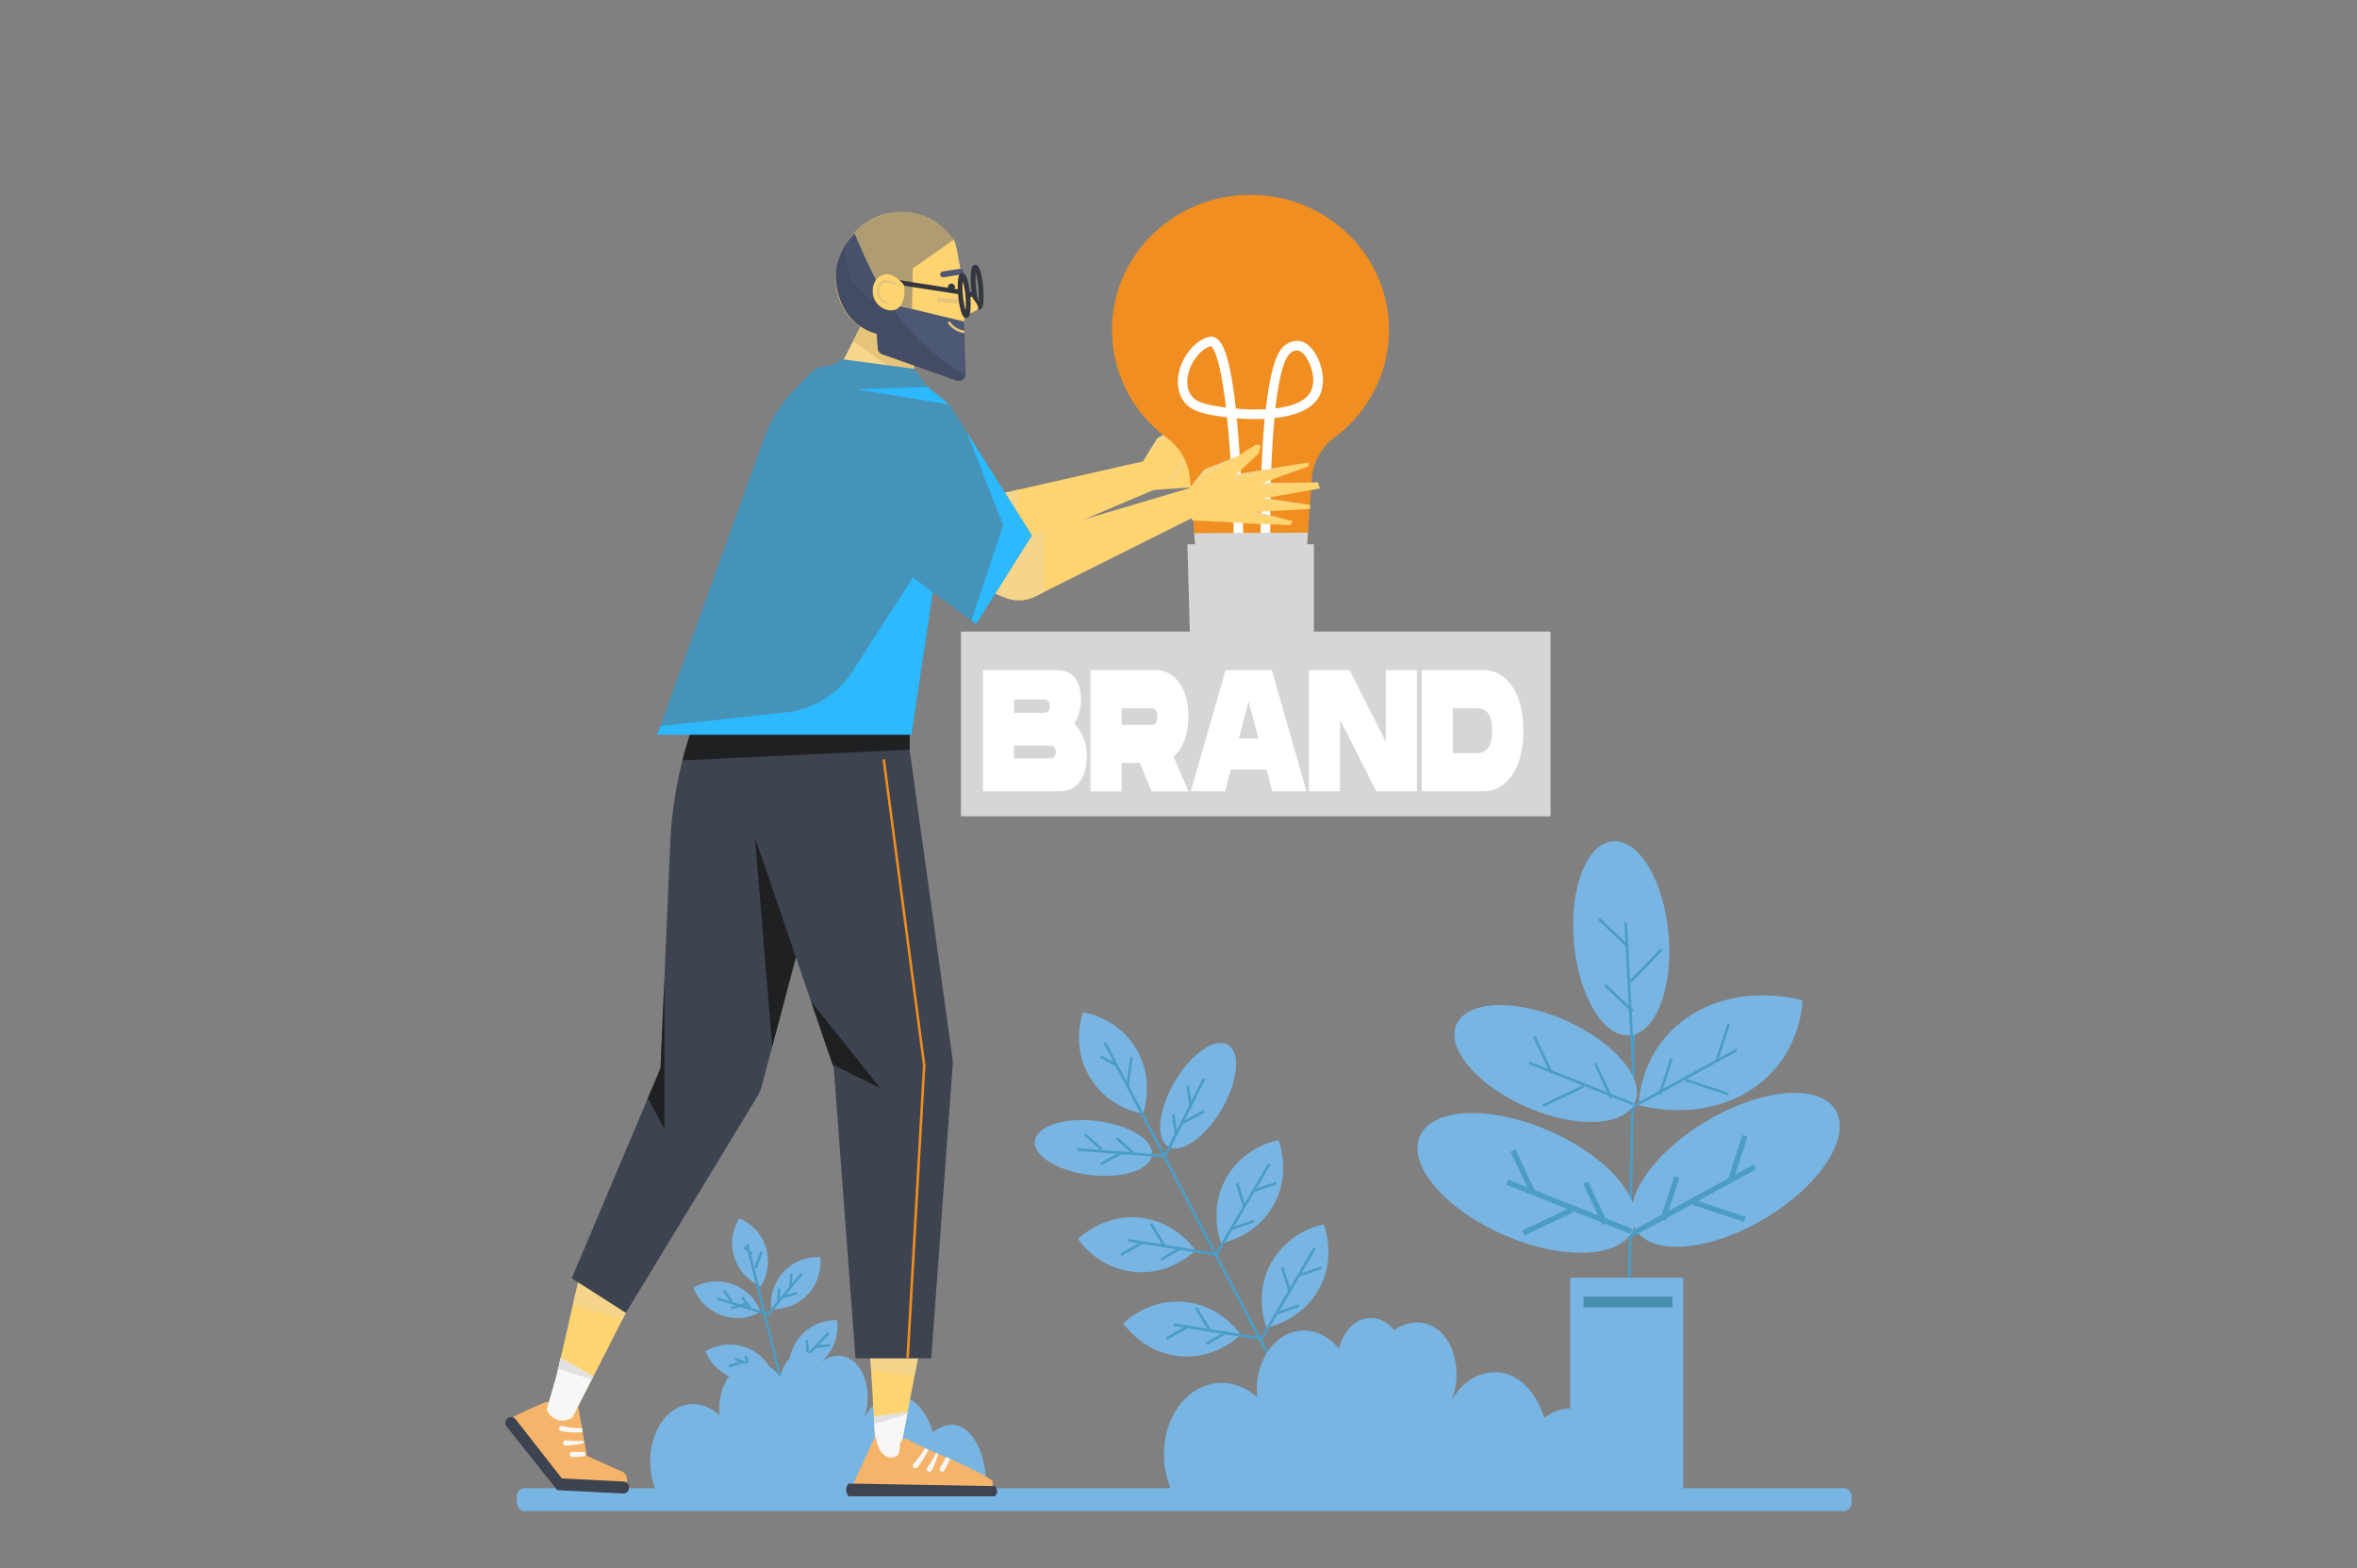 <svg xmlns="http://www.w3.org/2000/svg" viewBox="0 0 1159 771" id="Mandesignercreateslogosandidentitiesforbrands"><rect x="0" y="0" width="1159" height="771" fill="#808080" stroke="none"/><defs><clipPath id="a"><ellipse cx="614.9" cy="173.03" fill="none" rx="138.22" ry="144.97"></ellipse></clipPath></defs><g fill="#3bd388" class="color000000 svgShape"><rect width="656.39" height="11.22" x="254.12" y="731.72" fill="#78b5e3" rx="3.93" class="color9153d5 svgShape"></rect><path fill="#78b5e3" d="M411.61 649.14a23 23 0 0 0-23.48 26 23 23 0 0 0 23.48-26ZM346.94 664.43a23 23 0 0 1 33.26 11.13 23 23 0 0 1-33.26-11.13ZM403.32 618.13a23 23 0 0 0-24.08 25.5 23 23 0 0 0 24.08-25.5ZM363.54 599a23.05 23.05 0 0 0 10.56 33.44A23 23 0 0 0 363.54 599ZM341 633.16A23.05 23.05 0 0 0 374 645a23 23 0 0 0-33-11.86Z" class="color9153d5 svgShape"></path><path fill="#4b9dc5" d="M381.62 607.31h1.25v114.24h-1.25z" transform="rotate(-14 393.01 669.921)" class="color864bc5 svgShape"></path><path fill="#4b9dc5" d="m377.87 646.97-25.35-7.96.38-1.19 24.55 7.71 16.23-19.55.96.8-16.77 20.19zM386.08 678.87l-24.86-10.15.47-1.16 24.07 9.83 21.25-22.47.9.86-21.83 23.09z" class="color864bc5 svgShape"></path><path fill="#4b9dc5" d="M384.7 636.17h7.4v1.24h-7.4z" transform="rotate(-14.66 388.371 636.763)" class="color864bc5 svgShape"></path><path fill="#4b9dc5" d="M379.63 636.25h6.51v1.24h-6.51z" transform="rotate(-85.74 382.92 636.876)" class="color864bc5 svgShape"></path><path fill="#4b9dc5" d="M385.71 628.87h6.51v1.24h-6.51z" transform="rotate(-85.74 388.949 629.486)" class="color864bc5 svgShape"></path><path fill="#4b9dc5" d="M358.35 642.6h7.4v1.24h-7.4z" transform="rotate(-16.3 359.035 639.255)" class="color864bc5 svgShape"></path><path fill="#4b9dc5" d="M366.21 637.21h1.24v6.51h-1.24z" transform="rotate(-35.07 366.78 640.417)" class="color864bc5 svgShape"></path><path fill="#4b9dc5" d="M357.21 633.98h1.24v6.51h-1.24z" transform="rotate(-35.07 357.774 637.188)" class="color864bc5 svgShape"></path><path fill="#4b9dc5" d="M392.04 670.74h7.07v1.24h-7.07z" transform="rotate(-6.05 395.649 671.5)" class="color864bc5 svgShape"></path><path fill="#4b9dc5" d="M401 661.22h7.07v1.24H401z" transform="rotate(-6.06 404.312 661.546)" class="color864bc5 svgShape"></path><path fill="#4b9dc5" d="M396.36 658.85h1.24v7.43h-1.24z" transform="rotate(-4.71 396.7 662.136)" class="color864bc5 svgShape"></path><path fill="#4b9dc5" d="M369.47 674.23h7.07v1.24h-7.07z" transform="rotate(-16.91 373.074 674.98)" class="color864bc5 svgShape"></path><path fill="#4b9dc5" d="M358.23 670.14h7.07v1.24h-7.07z" transform="rotate(-16.91 361.858 670.871)" class="color864bc5 svgShape"></path><path fill="#4b9dc5" d="M369.6 664.65h1.24v7.43h-1.24z" transform="rotate(-18.2 374.89 677.08)" class="color864bc5 svgShape"></path><path fill="#4b9dc5" d="M367.11 612.17h1.24v5.49h-1.24z" transform="rotate(-47.93 367.697 614.885)" class="color864bc5 svgShape"></path><path fill="#4b9dc5" d="M368.73 618.71h8.6v1.24h-8.6z" transform="rotate(-69.17 373.05 619.335)" class="color864bc5 svgShape"></path><path fill="#78b5e3" d="M484.73 736.6c1.71-17.75-4.7-32.37-13.17-35.42-5.43-2-10.53 1.26-12.85 3-.41-1.48-3.9-13.5-13-17a14.46 14.46 0 0 0-10.42.08c-6.08 2.36-9.36 8-10.34 9.87 3.71-10.49 1.13-22.43-5.13-27.67-4.62-3.86-10.79-3.71-15.94.13-3.26-4.29-8-5.84-12.3-4-6.17 2.7-7.78 11-7.87 11.48-5.49-7.62-14.07-9.51-20.88-4.72-6.38 4.49-10 14-9 23.72-8-7.88-19-7.54-26.47.62-7.94 8.71-10 24.28-4.63 36.53ZM628.66 560.56c-2.18.44-17.42 3.78-25.79 18.85s-3.16 29.78-2.38 31.86c2.18-.44 17.41-3.78 25.79-18.85s3.15-29.78 2.38-31.86ZM530.1 609.24c1.6-1.54 13-12.19 30.16-10.53s26.32 14.3 27.59 16.12c-1.6 1.54-13 12.19-30.16 10.53s-26.31-14.3-27.59-16.12Z" class="color9153d5 svgShape"></path><ellipse cx="589.11" cy="538.68" fill="#78b5e3" rx="29.01" ry="13.39" transform="rotate(-59.62 589.16 538.69)" class="color9153d5 svgShape"></ellipse><path fill="#78b5e3" d="M532.55 497.66c-.72 2.1-5.56 16.94 3.2 31.79s24.07 17.81 26.26 18.19c.72-2.1 5.56-16.93-3.19-31.78s-24.08-17.81-26.27-18.2Z" class="color9153d5 svgShape"></path><ellipse cx="537.69" cy="564.47" fill="#78b5e3" rx="13.39" ry="29.01" transform="rotate(-83.21 537.67 564.47)" class="color9153d5 svgShape"></ellipse><path fill="#4b9dc5" d="M586.35 501.63h1.33v189h-1.33z" transform="rotate(-27.64 587.082 596.161)" class="color864bc5 svgShape"></path><path fill="#4b9dc5" d="m573.25 569.21-.45-.04-43.12-3.34.1-1.32 42.68 3.31 19.02-37.76 1.18.59-19.41 38.56zM598.37 617.56l-43.61-7.07.22-1.31 42.71 6.93 26.02-44.33 1.14.67-26.48 45.11z" class="color864bc5 svgShape"></path><path fill="#4b9dc5" d="M580.54 548.61h12.25v1.33h-12.25z" transform="rotate(-27.64 586.748 549.325)" class="color864bc5 svgShape"></path><path fill="#4b9dc5" d="M577.13 546.07h1.33v10.77h-1.33z" transform="rotate(-8.1 590.858 553.124)" class="color864bc5 svgShape"></path><path fill="#4b9dc5" d="M584.19 531.91h1.33v10.77h-1.33z" transform="rotate(-8.1 597.89 538.66)" class="color864bc5 svgShape"></path><path fill="#4b9dc5" d="M540.45 568.78h12.25v1.32h-12.25z" transform="rotate(-29.15 546.653 569.485)" class="color864bc5 svgShape"></path><path fill="#4b9dc5" d="M552.59 557.83h1.32v10.77h-1.32z" transform="rotate(-48.05 553.339 563.246)" class="color864bc5 svgShape"></path><path fill="#4b9dc5" d="M536.88 555.98h1.32v10.77h-1.32z" transform="rotate(-48.05 537.588 561.388)" class="color864bc5 svgShape"></path><path fill="#4b9dc5" d="M605.22 601.67h11.69v1.32h-11.69z" transform="rotate(-19.07 610.996 602.288)" class="color864bc5 svgShape"></path><path fill="#4b9dc5" d="M616.13 583.01h11.69v1.32h-11.69z" transform="rotate(-19.07 621.907 583.614)" class="color864bc5 svgShape"></path><path fill="#4b9dc5" d="M609.42 581.5h1.32v12.3h-1.32z" transform="rotate(-17.69 609.96 587.567)" class="color864bc5 svgShape"></path><path fill="#4b9dc5" d="M570.13 615.7h11.69v1.32h-11.69z" transform="rotate(-29.95 575.993 616.367)" class="color864bc5 svgShape"></path><path fill="#4b9dc5" d="M550.5 613.29h11.69v1.32H550.5z" transform="rotate(-29.95 556.45 614.023)" class="color864bc5 svgShape"></path><path fill="#4b9dc5" d="M568.42 600.78h1.33v12.3h-1.33z" transform="rotate(-31.29 569.01 606.895)" class="color864bc5 svgShape"></path><path fill="#78b5e3" d="M650.91 602c-2.17.44-17.41 3.79-25.78 18.86s-3.16 29.78-2.38 31.86c2.17-.44 17.41-3.79 25.78-18.86s3.16-29.78 2.38-31.86ZM552.36 650.69c1.6-1.55 13-12.2 30.16-10.54s26.31 14.3 27.58 16.12c-1.59 1.55-13 12.19-30.16 10.53s-26.31-14.29-27.58-16.11Z" class="color9153d5 svgShape"></path><path fill="#4b9dc5" d="m620.63 659.01-43.61-7.08.21-1.31 42.72 6.94 26.02-44.33 1.14.67-26.48 45.11z" class="color864bc5 svgShape"></path><path fill="#4b9dc5" d="M627.48 643.12h11.69v1.32h-11.69z" transform="rotate(-19.06 633.485 643.896)" class="color864bc5 svgShape"></path><path fill="#4b9dc5" d="M638.39 624.45h11.69v1.32h-11.69z" transform="rotate(-19.06 644.425 625.246)" class="color864bc5 svgShape"></path><path fill="#4b9dc5" d="M631.68 622.94H633v12.3h-1.32z" transform="rotate(-17.69 632.268 629.049)" class="color864bc5 svgShape"></path><path fill="#4b9dc5" d="M592.39 657.14h11.69v1.32h-11.69z" transform="rotate(-29.95 598.327 657.854)" class="color864bc5 svgShape"></path><path fill="#4b9dc5" d="M572.76 654.73h11.69v1.32h-11.69z" transform="rotate(-29.96 578.505 655.319)" class="color864bc5 svgShape"></path><path fill="#4b9dc5" d="M590.68 642.23H592v12.3h-1.32z" transform="rotate(-31.29 591.275 648.326)" class="color864bc5 svgShape"></path><path fill="#4b9dc5" d="M544.55 517.16h1.32v9.09h-1.32z" transform="rotate(-60.91 545.186 521.694)" class="color864bc5 svgShape"></path><path fill="#4b9dc5" d="M548.27 526.18h14.23v1.32h-14.23z" transform="rotate(-82.19 555.421 526.843)" class="color864bc5 svgShape"></path><path fill="#78b5e3" d="M794.3 737.47c2.32-22.14-6.3-40.37-17.68-44.17-7.31-2.44-14.17 1.58-17.29 3.79-.55-1.84-5.24-16.83-17.5-21.21a20.83 20.83 0 0 0-14 .12c-8.18 2.94-12.6 10-13.92 12.32 5-13.1 1.54-28-6.89-34.52-6.2-4.81-14.5-4.62-21.44.18-4.38-5.36-10.79-7.28-16.53-4.94-8.31 3.37-10.48 13.69-10.61 14.32-7.37-9.5-18.92-11.85-28.09-5.86-8.57 5.6-13.45 17.45-12.12 29.59-10.8-9.83-25.58-9.39-35.6.8-10.69 10.86-13.48 30.28-6.26 45.57Z" class="color9153d5 svgShape"></path><path fill="#4b9dc5" d="M708.66 597.81h186.15v1.32H708.66z" transform="rotate(-89.05 801.772 598.47)" class="color864bc5 svgShape"></path><ellipse cx="797.18" cy="461.38" fill="#78b5e3" rx="23.36" ry="47.89" transform="rotate(-5.03 796.942 461.226)" class="color9153d5 svgShape"></ellipse><path fill="#4b9dc5" d="M800.65 453.59h1.32v72.61h-1.32z" transform="rotate(-3.02 801.365 489.953)" class="color864bc5 svgShape"></path><path fill="#4b9dc5" d="M795.38 481.46h1.33v18.7h-1.33z" transform="rotate(-46.26 795.965 490.8)" class="color864bc5 svgShape"></path><path fill="#4b9dc5" d="M792.34 448.9h1.33v18.7h-1.33z" transform="rotate(-46.25 793.015 458.252)" class="color864bc5 svgShape"></path><path fill="#4b9dc5" d="M798.36 474.01h22.15v1.33h-22.15z" transform="rotate(-45.97 809.443 474.678)" class="color864bc5 svgShape"></path><path fill="#78b5e3" d="M886.31 491.85c-.15 3.6-1.66 28.84-25.6 44.16s-51.1 8.41-55 7.37c.15-3.6 1.66-28.84 25.6-44.15s51.15-8.42 55-7.38Z" class="color9153d5 svgShape"></path><path fill="#4b9dc5" d="m802.99 544.96-.64-1.16 13.95-7.65 37.35-20.47.64 1.17-51.3 28.11z" class="color864bc5 svgShape"></path><path fill="#4b9dc5" d="M809.68 528.69h18.7v1.32h-18.7z" transform="rotate(-71.93 819.023 529.358)" class="color864bc5 svgShape"></path><path fill="#4b9dc5" d="M837.7 511.84h18.7v1.32h-18.7z" transform="rotate(-71.93 847.112 512.493)" class="color864bc5 svgShape"></path><path fill="#4b9dc5" d="M838.71 523.36h1.32v22.15h-1.32z" transform="rotate(-71.63 839.446 534.427)" class="color864bc5 svgShape"></path><ellipse cx="760.07" cy="522.96" fill="#78b5e3" rx="23.36" ry="47.89" transform="rotate(-66.39 760.04 522.963)" class="color9153d5 svgShape"></ellipse><path fill="#4b9dc5" d="m802.85 543.45-.42-.17-50.64-20.06.49-1.23 51.08 20.24-.51 1.22z" class="color864bc5 svgShape"></path><path fill="#4b9dc5" d="M787.67 521.91h1.32v18.7h-1.32z" transform="rotate(-25.16 788.37 531.292)" class="color864bc5 svgShape"></path><path fill="#4b9dc5" d="M757.78 508.66h1.32v18.7h-1.32z" transform="rotate(-25.16 758.536 518.048)" class="color864bc5 svgShape"></path><path fill="#4b9dc5" d="M757.69 538.16h22.15v1.32h-22.15z" transform="rotate(-25.48 768.917 538.89)" class="color864bc5 svgShape"></path><ellipse cx="853.43" cy="575.27" fill="#78b5e3" rx="57.25" ry="27.92" transform="rotate(-30.73 853.299 575.225)" class="color9153d5 svgShape"></ellipse><path fill="#4b9dc5" d="M797.29 589.13h69.93v2.65h-69.93z" transform="rotate(-28.68 832.322 590.486)" class="color864bc5 svgShape"></path><path fill="#4b9dc5" d="M809.96 587.97h22.35v2.65h-22.35z" transform="rotate(-71.95 821.122 589.302)" class="color864bc5 svgShape"></path><path fill="#4b9dc5" d="M843.46 567.82h22.35v2.65h-22.35z" transform="rotate(-71.95 854.577 569.149)" class="color864bc5 svgShape"></path><path fill="#4b9dc5" d="M844.14 582.13h2.65v26.48h-2.65z" transform="rotate(-71.63 845.5 595.368)" class="color864bc5 svgShape"></path><ellipse cx="750.67" cy="581.65" fill="#78b5e3" rx="27.92" ry="57.25" transform="rotate(-66.39 750.627 581.653)" class="color9153d5 svgShape"></ellipse><path fill="#4b9dc5" d="m801.62 606.64-13.72-5.43-47.34-18.74.98-2.47 61.06 24.17-.98 2.47z" class="color864bc5 svgShape"></path><path fill="#4b9dc5" d="M783.12 580.4h2.65v22.35h-2.65z" transform="rotate(-25.16 784.421 591.566)" class="color864bc5 svgShape"></path><path fill="#4b9dc5" d="M747.39 564.55h2.65v22.35h-2.65z" transform="rotate(-25.16 748.786 575.757)" class="color864bc5 svgShape"></path><path fill="#4b9dc5" d="M747.82 599.29h26.48v2.65h-26.48z" transform="rotate(-25.49 760.938 600.551)" class="color864bc5 svgShape"></path><path fill="#78b5e3" d="M772.12 628.23h55.56v109.95h-55.56z" class="color9153d5 svgShape"></path><path fill="#468eb2" d="M778.67 637.51h43.72v5.3h-43.72z" class="color7546b2 svgShape"></path></g><g fill="#3bd388" class="color000000 svgShape"><path fill="#ffd471" d="m619.76 206.06-8.06 2.35-26.28 7.59c-.17.05-.34.11-.51.15l9.82-11.53.66-4-2.47-.29-8.71 7.05-15 8-5.74 9.2c-1.41 2.24-2.81 4.5-4.22 6.74l7.13 9.69c1.94-.17 3.88-.32 5.83-.47q11.13-.84 21.88-1.27l20.38-1.64c.27-.67.54-1.35.82-2l-4.42-.56-14.34-1.84 26.5-4.57c0-.65-.11-1.3-.16-1.95l-4-.1-18.46-.47h-.58l1.05-.31 25.66-7.7-1.21-2.83-4.06.55-23.48 3.14 1.88-.94L619.91 208Z" class="colorf3af9f svgShape"></path><path fill="#f5d58c" d="m610.89 235.17-14.34-1.84-1.86 1.13ZM618.93 226.71l-18.46-.47-1.48 1ZM598.38 218.43l-.54.63 1.88-.94Z" class="colorf5938c svgShape"></path><path fill="#f5d58c" d="m621.32 215.92-23.48 3.14-1.33 1.57 24.82-4.7ZM611.68 208.41 585.42 216l-1.77 2.7ZM584.21 207.46l-15 8-5.74 9.2 6.86-7.34 6.49-4.42ZM582.31 221a11.91 11.91 0 0 1 0 5.41 15.21 15.21 0 0 1-5.87 9.05 20.61 20.61 0 0 1-2.3 1.45 19.76 19.76 0 0 1-2.52 1l-.06-.11c.74-.46 1.5-.88 2.21-1.39a19.72 19.72 0 0 0 2-1.63 18.61 18.61 0 0 0 3.36-3.94 18.28 18.28 0 0 0 2.22-4.68 17.08 17.08 0 0 0 .83-5.11Z" class="colorf5938c svgShape"></path><path fill="#ffd471" d="m570.49 239.56-74.33 31.52-3 1.28a18.57 18.57 0 0 1-10.49 1.2l-11.29-2-20.66-3.56-17.54-3.09c-11.77-7.84-23.79-16.26-31-22.46l-.19-6.55a14.36 14.36 0 0 1 19.32-13.9l42.46 15.84 14.66 5.47 4.23 1.58 18.57-4.22 67.43-15.31Z" class="colorf3af9f svgShape"></path><path fill="#f5d58c" d="m496.16 271.09-3 1.28a18.7 18.7 0 0 1-10.48 1.19L450.71 268l13.07-30.12 18.88 7 18.56-4.21Z" class="colorf5938c svgShape"></path><path fill="#2cb9fe" d="m480 237.11-1.54 6.19-7.07 28.28-3.83 15.31s-16.9-10.38-34.35-22c-11.77-7.84-23.79-16.26-31-22.46-4-3.43-6.57-6.18-6.79-7.78-1.25-8.71 32.35-49.77 32.35-49.77Z" class="color2c57fe svgShape"></path><path fill="#f6b46b" d="m268.4 689.34 15.61.8q2.3 12.83 4.57 25.66l18.23 8.2a5.13 5.13 0 0 1 1.54 3.52 5 5 0 0 1-.94 2.91l-33.18-1.68-22.74-31.59q4.24-2.19 8.9-4.34 4.1-1.82 8.01-3.48Z" class="colorf66b78 svgShape"></path><path fill="#3e4350" d="m253.56 697.85 22.72 29.07 30.35 1.54a2.84 2.84 0 0 1 2.69 3v.19a2.84 2.84 0 0 1-3 2.68L274 732.68l-24.9-31.31a2.84 2.84 0 0 1 1.46-4.5 2.84 2.84 0 0 1 3 .98Z" class="color3d3936 svgShape"></path><path fill="#f7f7f7" d="M286.48 704.27h-.07c-1.75 0-3.49.15-5.23 0a45.69 45.69 0 0 1-5.23-.57 1.29 1.29 0 0 1 .42-2.55.08.08 0 0 0 .08 0 43.1 43.1 0 0 0 4.91.86c1.64.2 3.27.17 4.92.27.07.72.13 1.35.2 1.99ZM287.09 709.52a36.71 36.71 0 0 1-3.64.76 47.55 47.55 0 0 1-5.22.51 1.29 1.29 0 1 1-.12-2.58h.21a43.72 43.72 0 0 0 5 .29c1.21 0 2.42-.08 3.62-.17q.06.61.15 1.19ZM287.86 715.92c-.39.07-.79.12-1.2.16a50.94 50.94 0 0 1-5.23.3 1.3 1.3 0 0 1-1.3-1.29 1.28 1.28 0 0 1 1.29-1.29h.09a43.7 43.7 0 0 0 5 .08l1.14-.06c.07.73.15 1.43.21 2.1Z" class="colorf8f8f8 svgShape"></path><path fill="#ffd471" d="M314.72 631.73c-1.08 2.13-2.19 4.28-3.26 6.42-.62 1.22-1.23 2.43-1.86 3.65l-3.6 7.13-3.89 7.64c-1 1.84-1.89 3.69-2.83 5.54-2.51 4.89-5 9.76-7.49 14.65-.38.75-.76 1.48-1.14 2.24q-4.56 8.89-9.09 17.8a8.12 8.12 0 0 1-12.64-3.88c1.61-5.53 3.19-11 4.79-16.57l2-8.68 3.77-16.43.27-1.19 2-8.63 1.36-5.84.05-.23 5.26-22.88Z" class="colorf3af9f svgShape"></path><path fill="#f7f7f7" d="m291.75 676.76-.74 1.47c-.14.25-.27.52-.4.77q-4.55 8.89-9.08 17.8a8.12 8.12 0 0 1-12.65-3.89q2.4-8.26 4.79-16.55l.77-3.4 1.23-5.29Z" class="colorf8f8f8 svgShape"></path><path fill="#e1e1e1" d="m291.75 676.76-.74 1.47-16.57-5.23 1.23-5.29Z" class="colore6dce2 svgShape"></path><path fill="#f5d58c" d="M314.72 631.73c-1.08 2.13-2.19 4.28-3.26 6.42-.62 1.22-1.23 2.43-1.86 3.65l-3.6 7.13-24.25-7.51 1.36-5.84.05-.23 5.26-22.88Z" class="colorf5938c svgShape"></path><path fill="#d6d6d6" d="M472.51 310.53h289.93v90.84H472.51z" class="colordbd2d8 svgShape"></path><path fill="#ffffff" d="M534.45 371.44c0 9.78-4.06 17.61-13.43 17.61h-37.69V329.5h35.93c9.36 0 12.25 6.13 12.25 15.14a22.4 22.4 0 0 1-3.24 11.15 22.51 22.51 0 0 1 6.18 15.65Zm-35.81-21h14.14c1.53 0 3.41 0 3.41-3.23s-1.88-3.24-3.41-3.24h-14.14Zm20.5 19.31c0-3.15-1.89-3.15-3.42-3.15h-17.08v6.3h17.08c1.53-.01 3.42-.01 3.42-3.16ZM577.09 372l7.3 17.1h-18.14l-5.71-13.95h-9v13.95h-15.33v-59.6h32.4c9.36 0 15.78 9.53 15.78 22.8 0 8.7-2.77 15.82-7.3 19.7Zm-25.56-15.57h14.13c1.53 0 3.42 0 3.42-4.08s-1.89-4.08-3.42-4.08h-14.13ZM622.78 378.33h-17.55l-2.82 10.72h-16.85l17.08-59.55h22.74l17.08 59.55h-16.85Zm-4-15.31-4.78-18.2-4.76 18.18ZM696.75 329.5v59.55h-20l-17.79-35.13v35.13h-15.33V329.5h20l17.79 35.14V329.5ZM749.05 359.28c0 20.24-9.37 29.77-19.32 29.77H699.1V329.5h30.63c9.95 0 19.32 9.5 19.32 29.78Zm-15.32 0c0-11.06-5.41-11.06-8.71-11.06h-10.61v22.11H725c3.32 0 8.73 0 8.73-11.05Z" class="colorffffff svgShape"></path><path fill="#f08e21" d="M683 162a65.84 65.84 0 0 1-26.66 53A28.25 28.25 0 0 0 645 235.57l-1.83 26.33-1.82 26.1a25.2 25.2 0 0 1-8.21 16.91 26.4 26.4 0 0 1-17.8 6.91c-13.75.05-25.18-10.29-26.18-23.67q-1-13-1.94-26l-2-26.34a28.28 28.28 0 0 0-11.5-20.6 65.83 65.83 0 0 1-26.94-52.72c-.12-36.7 30.26-66.55 67.86-66.68S682.87 125.27 683 162Z" class="colorf8d11d svgShape"></path><path fill="#ffffff" d="M620 272.38c0-.94-.53-23.26.56-47 .34-7.44.78-13.87 1.3-19.42a115.38 115.38 0 0 1-13.74-.3c.51 5.18 1 11 1.45 17.71 1.65 24.74 2 48.78 2 49l-4.7.05c0-.25-.33-25.58-2.11-50.95-.43-6.14-.9-11.54-1.38-16.3-3.51-.4-6.07-.82-7-1-7.65-1.35-11.65-3.26-14.26-6.82-3.21-4.38-3.81-10.55-1.64-16.93 2.47-7.24 7.83-13 13.66-14.7a4.76 4.76 0 0 1 4.28.83c2.71 2 6.36 8 9.29 34.33a107.32 107.32 0 0 0 14.72.33c3-26.75 7.77-30.2 9.58-31.51a9.24 9.24 0 0 1 7.2-2c3.09.58 6 3.17 8.23 7.29 2.5 4.63 4.48 12.29 1.84 18.63-3.21 7.7-12.57 10.88-22.56 11.93-2 20.75-2.4 47.28-1.93 66.7Zm17.75-100.09a5.37 5.37 0 0 0-3.07 1.21c-3.51 2.53-5.94 13.19-7.54 27.29 8.4-1 15.47-3.6 17.71-9 1.88-4.51.54-10.57-1.63-14.58-1.47-2.73-3.37-4.6-5-4.9a2.59 2.59 0 0 0-.49-.02Zm-42.39-2.08c-4.32 1.26-8.55 6-10.5 11.71-1.67 4.9-1.32 9.51 1 12.62 1.22 1.66 3.19 3.55 11.29 5 1.72.3 3.64.59 5.7.85-3.36-28.74-7.31-30.13-7.51-30.18Z" class="colorffffff svgShape"></path><path fill="#d6d6d6" d="m643.14 261.9-1.79 26.1a25.2 25.2 0 0 1-8.21 16.91 26.4 26.4 0 0 1-17.8 6.91c-13.75.05-25.18-10.29-26.18-23.67q-1-13-1.94-26Z" class="colordbd2d8 svgShape"></path><path fill="#3e4350" d="M414.27 313.24c-.15 1.37-.29 2.72-.43 4.09q-1.12 10.5-2.26 21l-3.43 32.11q-3.34 31-6.65 62-5.06 19.07-10.11 38.13-5.83 21.94-11.64 43.87-2.53 9.54-5.07 19.1a23.16 23.16 0 0 1-2.62 6.14l-64.29 105.84-26.62-17q18.71-44.26 37.41-88.53l6.25-14.78 1.88-43.62q1.44-33.46 2.89-66.93a200.17 200.17 0 0 1 16.71-71.83l4.39-10q5.71-13 11.41-25.95l18.07 2.21 3.57.44Z" class="color3d3936 svgShape"></path><path fill="#1f2022" d="M402 427.64c-.18 1.63-.35 3.26-.53 4.88l-21.75 82-11-133.47Z" class="color22201f svgShape"></path><path fill="#ffd471" d="M456 643.31c-.31 1.61-.61 3.2-.93 4.8-.13.72-.26 1.42-.4 2.13-1.24 6.6-2.5 13.25-3.76 19.86-.42 2.19-.83 4.37-1.24 6.57-1.12 5.87-2.24 11.76-3.35 17.63-1.23 6.39-2.43 12.78-3.66 19.19 1.75 4.93-1.22 9.49-4.44 10-2.75.44-6.29-1.94-7.32-6l-1.22-21-1.31-22.56-.22-3.8-.85-14.7-.59-10.23-.71-12.74Z" class="colorf3af9f svgShape"></path><path fill="#f7f7f7" d="M446.13 695.21q-1.74 9.13-3.47 18.27c1.73 4.93-1.24 9.49-4.45 10-2.75.44-6.3-1.94-7.31-6l-1-17.31-.22-3.69 16.63-2.16c-.06.28-.12.59-.18.89Z" class="colorf8f8f8 svgShape"></path><path fill="#f6b46b" d="M485.62 734.47h-68.3l12.74-27.66h.73c.53 5.33 3.26 9.24 6.47 9.77.31 0 2.61.44 4-1 2-2 .34-5.91 2.41-7.54a3.17 3.17 0 0 1 2.07-.61c3.21 1.78 6.28 3.27 9.12 4.56l1.75.78c1.28.56 2.51 1.08 3.68 1.58l1.07.44 3.92 1.62 1.89.83 1.26.57c9.75 4.59 19 9.18 19.52 10.35 1.14 2.54-2.33 6.31-2.33 6.31Z" class="colorf66b78 svgShape"></path><path fill="#3e4350" d="m417.32 729.44 71.8 1.26a3.24 3.24 0 0 1 0 5h-71.8a4.9 4.9 0 0 1-1.19-3.77 4.64 4.64 0 0 1 1.19-2.49Z" class="color3d3936 svgShape"></path><path fill="#f7f7f7" d="M456.6 712.8v.06c-.84 1.48-1.57 3-2.51 4.45a48 48 0 0 1-3 4.16 1.26 1.26 0 0 1-2-1.59l.05-.07a43.15 43.15 0 0 0 3.1-3.75c1-1.29 1.74-2.69 2.62-4ZM461.35 714.82c-.34 1.16-.67 2.33-1.12 3.46a50 50 0 0 1-2.1 4.68 1.28 1.28 0 0 1-1.7.55 1.26 1.26 0 0 1-.55-1.7c0-.06.07-.12.11-.17a43.09 43.09 0 0 0 2.68-4.1c.6-1 1.11-2.09 1.61-3.16Z" class="colorf8f8f8 svgShape"></path><path fill="#e1e1e1" d="M446.3 694.3c-.05.3-.11.61-.17.91l-16.24 4.94-.22-3.69Z" class="colore6dce2 svgShape"></path><path fill="#f7f7f7" d="M467.16 717.27c-.14.37-.29.73-.45 1.1a49.06 49.06 0 0 1-2.29 4.59 1.28 1.28 0 0 1-1.73.47 1.26 1.26 0 0 1-.46-1.72.15.15 0 0 1 0-.07 47.64 47.64 0 0 0 2.49-4.19c.18-.33.34-.67.5-1Z" class="colorf8f8f8 svgShape"></path><path fill="#f5d58c" d="M455.06 648.11c-.13.72-.26 1.42-.4 2.13-1.24 6.6-2.5 13.25-3.76 19.86-.42 2.19-.83 4.37-1.24 6.57-6-.89-14-1.89-21.3-2.77l-.22-3.8-.85-14.7-.59-10.23Z" class="colorf5938c svgShape"></path><path fill="#3e4350" d="m468.42 524.12-10.49 143.76h-37.27L410 525.17l-.6-1.75q-5.27-15.42-10.55-30.84c-2.49-7.32-5-14.61-7.48-21.93Q380 437.53 368.73 404.4a114.11 114.11 0 0 1-5.53-31.83c-.06-1.64-.07-3.31-.05-5a113.92 113.92 0 0 1 5.48-33.14 119.24 119.24 0 0 1 11.53-25.36c.09-.14.17-.28.25-.42l3.32.86 30.09 7.83 33.46 8.66v42.6l21 151.22a19.79 19.79 0 0 1 .14 4.3Z" class="color3d3936 svgShape"></path><path fill="#1f2022" d="m433 535.2-23.56-11.78q-5.27-15.42-10.55-30.84ZM326.69 481.55v73.51L318.56 540l6.25-14.78q.95-21.86 1.88-43.67ZM447.28 340.47v28.15l-39.13 1.83-44.95 2.12-27.61 1.29a199 199 0 0 1 10.7-31.07l4.39-10 17.95 1.62 42.95 3.92 20.22 1.83Z" class="color22201f svgShape"></path><path fill="#35373e" d="M481.42 152.23c-2.3 0-3.35-5.81-3.83-10.74a44.12 44.12 0 0 1-.17-7.22c.15-1.94.51-3.93 2-4.08 2.41-.26 3.48 5.71 4 10.74a42.88 42.88 0 0 1 .16 7.22c-.15 1.93-.5 3.93-2 4.07ZM479.79 134a45.64 45.64 0 0 0 1.4 14.47 45.64 45.64 0 0 0-1.4-14.47Z" class="color3e3a35 svgShape"></path><path fill="#f8d78c" d="M410.11 186.33a34.48 34.48 0 0 0 3.07 2.4c7.17 3.12 18.13 5.87 32.35 3.49.63-1.64 1.21-3.16 1.69-4.56s.86-2.49 1.22-3.57.63-1.94.88-2.78c.76-2.47 2.05-6.44 4.19-14.48l.08-.23a7.34 7.34 0 0 1 .21-.77l-1-.41c-1.53-.6-3-1.23-4.55-1.83l-22.09-8.94c-1.33 2.63-2.67 5.24-4 7.86-1 2-1.87 3.66-2.61 5.07-1.81 3.56-2.86 5.65-4 7.87-.25.49-.51 1-.77 1.52-1.1 2.15-2.71 5.38-4.67 9.36Z" class="colorf8928c svgShape"></path><path fill="#e6c57a" d="M453.51 166.84c-2.14 8-3.44 12-4.19 14.47-.53 1.74-1.21 3.87-2.09 6.34l-27.71-20.06c.73-1.42 1.58-3.07 2.6-5.07 1.35-2.63 2.69-5.24 4-7.87l22.08 8.93c1.52.61 3 1.24 4.56 1.84Z" class="colore6817a svgShape"></path><path fill="#ffd471" d="M460.45 123.78c1.68 15.51-.11 26.79-2.41 30.42a2.54 2.54 0 0 1-.23.34 57.46 57.46 0 0 1-8.45 7.66 16.38 16.38 0 0 1-1.5.78h-.05c-.36.16-.73.34-1.09.48a21.44 21.44 0 0 1-5.53 1.37 26 26 0 0 1-9.39-.54l-.59-.14a1.68 1.68 0 0 1-.32-.09 26.4 26.4 0 0 1-15.3-11.06 30 30 0 0 1-4.59-17.3 2.17 2.17 0 0 1 0-.26c0-.7.08-1.31.12-1.77a32.22 32.22 0 0 1 4.91-14 36.82 36.82 0 0 1 11.4-11.23 32.06 32.06 0 0 1 10.57-3.79c.32-.05.64-.11 1-.15a33.46 33.46 0 0 1 5.14-.31 32.1 32.1 0 0 1 13.52 3.45s0 0 0 .07a126.06 126.06 0 0 1 2.79 16.07Z" class="colorf3af9f svgShape"></path><path fill="#ffd471" d="M428.19 132.07a24.76 24.76 0 0 1 .34 4.22 23 23 0 0 1-.21 3.09 27 27 0 0 1-.77 3.73c1.73-.18 3 .15 2.93 1.6 0 .49-.05 1.06 0 1.75-.08 4.52.26 12.81 1.36 17.86a15.59 15.59 0 0 0 .83 2.72c1.62 3.73 18.82 9.39 25 11.32 5.82 1.16 9.2 1.34 11.5-.5.91-.74 2-1.91 3-6.84a138.43 138.43 0 0 0 2.05-14.68v-.44c.66-8-.56-15.68-1.82-22.76-1.64-9.21-2.48-13.85-3.4-15.31a30.31 30.31 0 0 0-11.25-10.11c-.13-.08-.28-.14-.42-.21-6.22-2.63-12.28-1.6-15.53-.82a17.29 17.29 0 0 0-8.95 5.11s-6.74 7.38-4.66 20.27Z" class="colorf3af9f svgShape"></path><path fill="#35373e" d="M469.59 141.27a1.75 1.75 0 1 1-1.65-1.83 1.74 1.74 0 0 1 1.65 1.83Z" class="color3e3a35 svgShape"></path><path fill="#4d5874" d="m472.58 135-8.6 1.34a1.44 1.44 0 0 1-1.65-1.21 1.44 1.44 0 0 1 1.21-1.65l8.6-1.34a1.45 1.45 0 0 1 1.65 1.21 1.45 1.45 0 0 1-1.21 1.65Z" class="color74584d svgShape"></path><rect width="11.1" height="2.22" x="460.68" y="146.7" fill="#e6c57a" rx=".63" transform="rotate(3.05 466.467 147.897)" class="colore6817a svgShape"></rect><path fill="#ffd471" d="M472.55 137.59c.61 1.13 1.57 2.84 2.88 4.85 3.6 5.51 6.34 7.92 5.37 9.64-.23.41-1.08.78-2.76 1.52-3.05 1.33-4.57 2-5.37 1.76-1.43-.43-2.35-4-.12-17.77Z" class="colorf3af9f svgShape"></path><path fill="#4d5874" d="M474.05 158.08q.39 12.79.81 25.61a4 4 0 0 1-.08.86 3.43 3.43 0 0 1-4.51 2.5l-1.42-.5-16.4-5.83c-.59-.22-1.2-.45-1.82-.65h-.14q-8.31-3-16.63-5.91a3.36 3.36 0 0 1-2.23-3c0-.42-.05-.84-.08-1.26-.11-1.91-.23-3.8-.34-5.7-.19-3-.36-6-.54-9q-.06-.81-.09-1.62c-.07-1-.13-2-.19-3l-1.31-.36.4-2.39.49-2.88a1.77 1.77 0 0 1 .5-.07 5.52 5.52 0 0 1 1.5.19 17.14 17.14 0 0 1 3.95 1.66 7.32 7.32 0 0 1 3.19 2.89q9.47 2.32 18.93 4.61c5.31 1.27 10.6 2.56 15.91 3.85Z" class="color74584d svgShape"></path><path fill="#434c64" d="M474.78 184.55a3.43 3.43 0 0 1-4.51 2.5l-1.42-.5-16.4-5.83c-.59-.22-1.2-.45-1.82-.65h-.14q-8.31-3-16.63-5.91a3.36 3.36 0 0 1-2.23-3c0-.42-.05-.84-.08-1.26-.11-1.91-.23-3.8-.34-5.7a1.68 1.68 0 0 1-.32-.09 26.29 26.29 0 0 1-15.28-11.46A32.55 32.55 0 0 1 411 135.7a2.17 2.17 0 0 1 0-.26 23.33 23.33 0 0 1 .16-2.79 29 29 0 0 1 2.41-8.4c.2-.46.41-.92.64-1.36a32.63 32.63 0 0 1 1.76-3 29.79 29.79 0 0 1 4.27-5.09c3 7.24 5.71 13.14 8.06 17.94 1.77 3.62 3.36 6.63 4.76 9.14 1 1.79 1.91 3.31 2.74 4.64l.13.2a153.18 153.18 0 0 0 11.89 16.22l.05.06a108.71 108.71 0 0 0 18.59 16.07q3.83 2.7 8.32 5.48Z" class="color644d43 svgShape"></path><path fill="#e6c57a" d="M474.14 163.85a11.92 11.92 0 0 1-8.19-5.21l1-.75a10.62 10.62 0 0 0 7.29 4.69Z" class="colore6817a svgShape"></path><path fill="#4d5874" d="m421.38 145.43-.89-1.56a8 8 0 0 0 .89 1.56Z" class="color74584d svgShape"></path><g opacity=".45" fill="#3bd388" class="color000000 svgShape"><path fill="#4d5874" d="M419.9 141.78c.16.55.32 1.11.47 1.67-.17-.56-.37-1.15-.47-1.67Z" class="color74584d svgShape"></path></g><g opacity=".45" fill="#3bd388" class="color000000 svgShape"><path fill="#4d5874" d="M469 117.82q-4.24 3-8.5 6-5.82 4.08-11.64 8.13c-.14 6.65-.27 13.28-.41 19.93l-6-1.76c-2.69-5-5.4-9.94-8.09-14.89-1.31 9.91-3.32 12.38-5 12.65-3.65.59-8.15-8.84-9.36-8.2-.34.18-.27 1-.05 2.06-1.47-5.3-2.95-10.63-4.43-15.92a20.45 20.45 0 0 1 .56-6.13 36.82 36.82 0 0 1 11.4-11.23 41.43 41.43 0 0 1 10.52-3.81c.32-.05.64-.11 1-.15a28.24 28.24 0 0 1 5.14-.31 32.1 32.1 0 0 1 13.52 3.45s0 0 0 .07A26.16 26.16 0 0 1 469 117.82Z" class="color74584d svgShape"></path></g><path fill="#35373e" d="M475 156.28c-1.38 0-2.08-1.82-2.58-3.62a43.17 43.17 0 0 1-1.22-7.12 44.1 44.1 0 0 1-.17-7.22c.15-1.94.51-3.93 2-4.08 2.41-.25 3.48 5.71 4 10.74a42 42 0 0 1 .17 7.22c-.15 1.93-.51 3.93-2 4.07ZM473.4 138a38 38 0 0 0 .12 7.28 37.59 37.59 0 0 0 1.28 7.18 39.84 39.84 0 0 0-.12-7.29 39 39 0 0 0-1.28-7.17Z" class="color3e3a35 svgShape"></path><path fill="#35373e" d="M453.93 123.95h2.33v34.01h-2.33z" transform="rotate(-81.06 455.09 140.952)" class="color3e3a35 svgShape"></path><path fill="#ffd471" d="M444.5 140.14s-4.52-5.88-9.21-5.26a6.72 6.72 0 0 0-3.15 1.37c-3.06 2.41-3.76 7.26-2.16 10.85a9.47 9.47 0 0 0 5.2 4.91 7.69 7.69 0 0 0 5 .3c3.28-1.22 5.4-6.22 4.32-12.17Z" class="colorf3af9f svgShape"></path><path fill="#e6c57a" d="M435.88 149.48a6.32 6.32 0 0 1-4.16-3.35 7 7 0 0 1 .18-6 4 4 0 0 1 2.51-2.25c2.79-.81 6.31 1.43 6.46 1.52l-.69 1.08s-3.19-2-5.42-1.37a2.64 2.64 0 0 0-1.7 1.56 5.6 5.6 0 0 0-.19 5 5 5 0 0 0 3.32 2.66Z" class="colore6817a svgShape"></path><path fill="#35373e" d="M475.94 143.49h3.77v2.33h-3.77z" transform="rotate(-17.9 477.715 144.634)" class="color3e3a35 svgShape"></path><path fill="#4693b9" d="m461 196.52-11.67-15.18-35-4.67L395 186.6s31 19.27 66 9.92Z" class="color4d7cff svgShape"></path><path fill="#4693b9" d="M471.43 206.37q-4.17 27.8-8.36 55.58-7.45 49.6-14.92 99.24h-125c.5-1.4 1-2.79 1.51-4.19q25.57-70.92 51.12-141.86a64.25 64.25 0 0 1 14-22.61l8.16-8.57a13.29 13.29 0 0 1 13.84-3.44l55.05 18.34c1.66 2.7 2.95 4.81 4.6 7.51Z" class="color4d7cff svgShape"></path><path fill="#2cb9fe" d="m456.22 190.31-35.32 1.07 45.93 7.48-10.61-8.55z" class="color2c57fe svgShape"></path><path fill="#d6d6d6" d="M583.88 267.6h62.21v44.79h-60.97l-1.24-44.79z" class="colordbd2d8 svgShape"></path><path fill="#2cb9fe" d="M463.07 262q-7.45 49.6-14.92 99.24h-125c.5-1.4 1-2.79 1.51-4.19l62-6.82A44.54 44.54 0 0 0 419.28 330Z" class="color2c57fe svgShape"></path><path fill="#f08e21" d="m446.93 667.67-1.25-.06 8.16-143.71-19.9-150.45 1.23-.16 19.91 150.56-8.15 143.82z" class="colorf8d11d svgShape"></path><path fill="#ffd471" d="m643.58 227.32-8.26 1.39-27 4.53-.52.09L618.89 223l1.11-3.86-2.41-.57-9.47 6-15.82 6.26-6.76 8.46-5 6.22q3 5.22 5.95 10.44l5.84.21c7.44.3 14.74.74 21.88 1.28l20.44.73c.35-.63.69-1.27 1-1.91l-4.32-1.07-14-3.49 26.85-1.47c0-.65 0-1.29.07-1.94l-3.92-.56-18.28-2.61c-.19 0-.39-.06-.58-.09l1.08-.19 26.45-4.66-.87-3-4.1.07-23.69.39 2-.71 21.22-7.7c-.02-.61 0-1.23.02-1.91Z" class="colorf3af9f svgShape"></path><path fill="#f5d58c" d="m631.4 255.2-14-3.49-2 .91ZM640.37 247.74l-18.28-2.61-1.59.85ZM620.92 237.12l-.61.57 2-.71ZM644 237.3l-23.69.39-1.51 1.41 25.2-1.8ZM635.29 228.72l-27 4.53-2.07 2.47ZM608.12 224.58l-15.82 6.26-6.76 8.46 7.66-6.48 7-3.65Z" class="colorf5938c svgShape"></path><path fill="#ffd471" d="M591.81 251.88 513.57 291l-4.41 2.2a18.18 18.18 0 0 1-14.88.62l-32.82-13.14-2.06-.82-1-11.79-2.46-29 12.06 6.3 6.58 3.45 13.75 7.18 15.42 8.06 3.8-1.12 6-1.78 76.84-22.78Z" class="colorf3af9f svgShape"></path><path fill="#f5d58c" d="M513.57 261.19V291l-4.41 2.2a18.18 18.18 0 0 1-14.88.62l-32.82-13.14-2.06-.82-1-11.79c-.29-8.18-.55-15.07-.61-16.34-.05-1 4.19-3.41 10.22-6.34l6.58 3.45 13.74 7.16 15.42 8.06 3.8-1.12Z" class="colorf5938c svgShape"></path><path fill="#4693b9" d="M507.35 263.24Q493.67 285 480 306.8l-2.35-1.73L432.69 272l7.64-68.19 30.93 2.19 4 6.29q16.03 25.47 32.09 50.95Z" class="color4d7cff svgShape"></path><path fill="#2cb9fe" d="M507.35 263.24Q493.67 285 480 306.8l-2.35-1.73 15.64-46.92-18-45.86q16 25.47 32.06 50.95Z" class="color2c57fe svgShape"></path></g></svg>